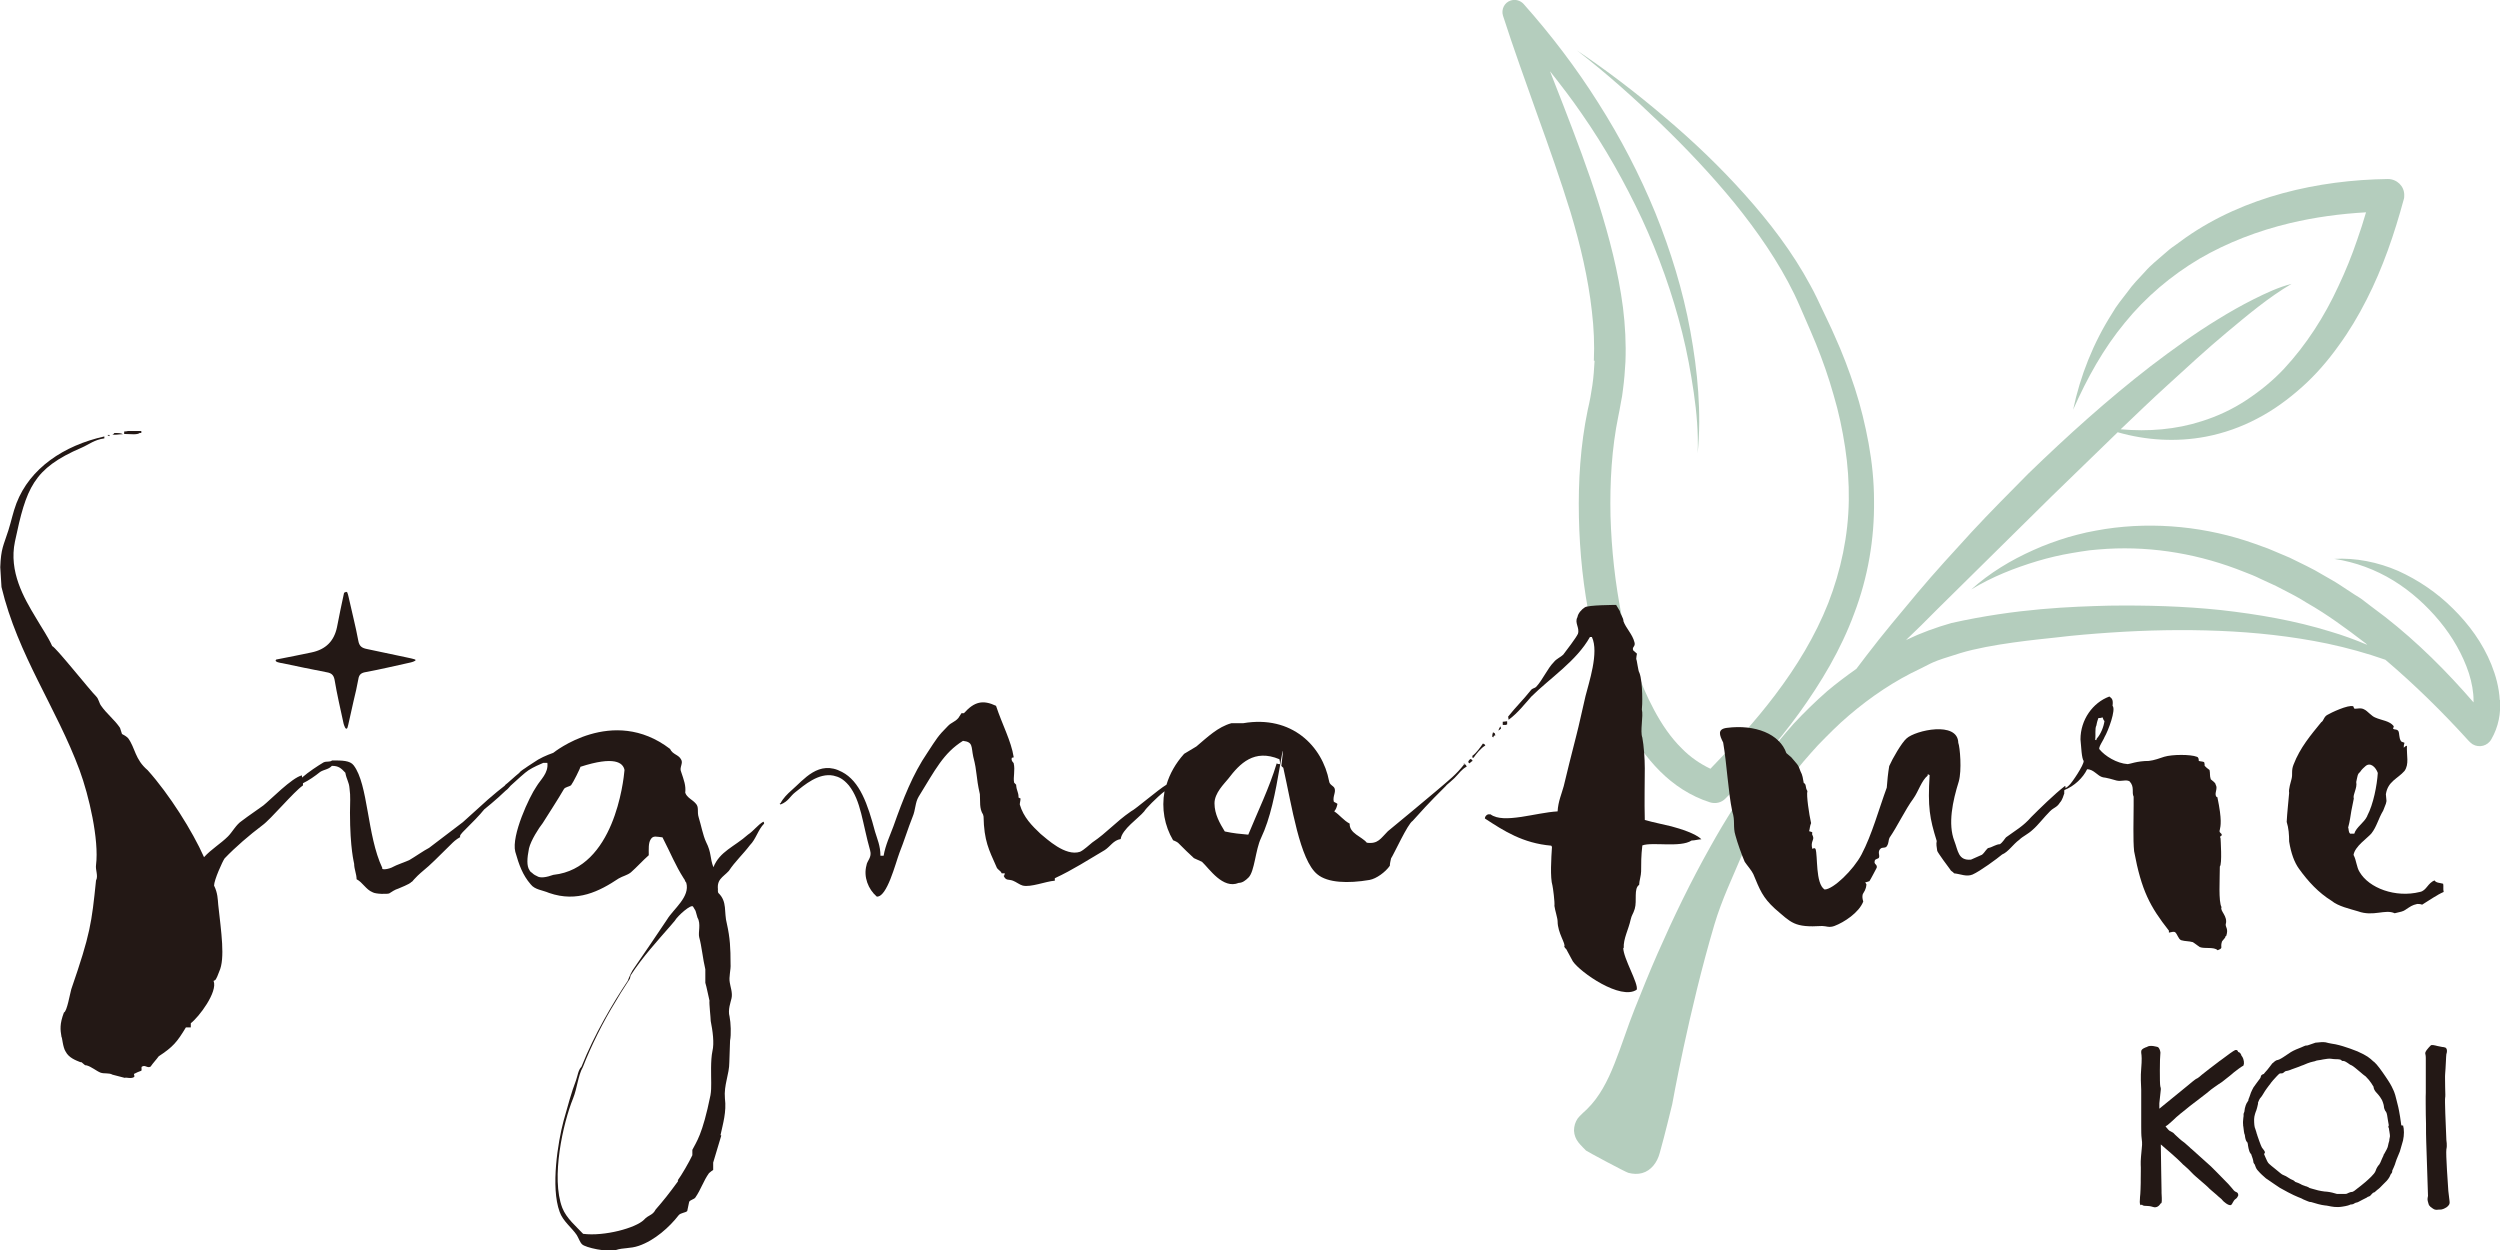 <?xml version="1.0" encoding="UTF-8"?>
<svg id="b" data-name="圖層 2" xmlns="http://www.w3.org/2000/svg" width="102.08" height="51.04" viewBox="0 0 102.08 51.04">
  <defs>
    <style>
      .e {
        fill: #b4cdbd;
      }

      .f {
        fill: #231815;
      }
    </style>
  </defs>
  <g id="c" data-name="b">
    <g id="d" data-name="c">
      <g>
        <path class="e" d="M65.11,14.73c-.02,.33-.04,.66-.09,1-.03,.16-.05,.33-.08,.49l-.05,.25-.06,.27c-.3,1.45-.39,2.92-.36,4.37,.03,1.45,.18,2.91,.48,4.34,.3,1.43,.75,2.85,1.47,4.18,.36,.66,.8,1.3,1.36,1.86,.56,.56,1.25,1.02,2.04,1.27h0c.22,.07,.47,.02,.64-.16,1.07-1.08,2.09-2.23,3-3.48,.9-1.25,1.71-2.6,2.25-4.07,.56-1.47,.83-3.04,.81-4.61,0-.78-.08-1.56-.22-2.33-.14-.76-.32-1.51-.56-2.25-.24-.73-.51-1.45-.83-2.15-.15-.35-.32-.69-.48-1.03-.16-.34-.32-.69-.51-1.03-.73-1.36-1.67-2.58-2.68-3.71s-2.11-2.18-3.26-3.15c-1.15-.98-2.35-1.9-3.59-2.73,1.19,.92,2.31,1.92,3.39,2.96,1.08,1.04,2.11,2.13,3.05,3.28,.93,1.15,1.79,2.39,2.43,3.7,.16,.33,.3,.67,.45,1.01,.15,.34,.3,.69,.44,1.03,.28,.69,.52,1.38,.72,2.09,.21,.7,.36,1.42,.47,2.14,.11,.72,.16,1.44,.15,2.16-.02,1.44-.32,2.86-.84,4.2-.53,1.34-1.29,2.59-2.17,3.75-.8,1.06-1.7,2.04-2.64,3.01-.42-.2-.82-.47-1.17-.83-.45-.44-.82-.99-1.13-1.57-.63-1.17-1.04-2.48-1.32-3.82-.27-1.35-.42-2.72-.46-4.1-.03-1.38,.05-2.76,.32-4.08l.05-.25,.05-.28c.04-.19,.07-.37,.09-.56,.05-.37,.08-.75,.1-1.12,.03-.75-.01-1.49-.1-2.22-.19-1.46-.56-2.87-.99-4.24s-.94-2.71-1.45-4.03c-.18-.46-.36-.93-.54-1.38,.45,.57,.89,1.14,1.3,1.74,.94,1.35,1.75,2.79,2.45,4.28,.69,1.49,1.25,3.06,1.65,4.66,.2,.8,.35,1.62,.47,2.44s.19,1.65,.16,2.48c.16-1.66,0-3.35-.3-4.99-.3-1.65-.8-3.27-1.43-4.83-.64-1.56-1.42-3.06-2.33-4.49-.9-1.43-1.93-2.78-3.05-4.04-.13-.14-.33-.2-.52-.14-.26,.08-.4,.36-.32,.62h0c.44,1.37,.93,2.71,1.4,4.04,.48,1.33,.95,2.66,1.36,3.99,.4,1.33,.72,2.69,.87,4.04,.08,.68,.11,1.35,.08,2.02h0Z"/>
        <path class="e" d="M102.07,28.58c-.03-.51-.16-.99-.34-1.44-.36-.89-.92-1.65-1.57-2.29-.65-.65-1.42-1.17-2.24-1.54-.83-.36-1.74-.54-2.61-.49,.87,.13,1.69,.44,2.41,.88,.72,.44,1.36,1.02,1.89,1.66,.53,.64,.95,1.37,1.2,2.13,.12,.38,.19,.76,.19,1.12v.07c-1.09-1.26-2.28-2.45-3.61-3.49l-.61-.46-.3-.23c-.1-.08-.21-.14-.32-.21l-.64-.42c-.21-.14-.44-.26-.66-.39-.44-.27-.91-.48-1.37-.71-.23-.1-.47-.2-.71-.3-.12-.05-.23-.1-.36-.14l-.36-.13c-1.94-.69-4.07-.91-6.1-.6-.26,.04-.51,.09-.76,.14-.25,.06-.5,.12-.74,.19-.49,.15-.97,.32-1.43,.53-.92,.41-1.8,.94-2.54,1.61,.85-.52,1.77-.88,2.7-1.16,.47-.14,.94-.25,1.42-.33,.24-.04,.48-.08,.71-.11,.24-.02,.48-.05,.72-.06,1.92-.11,3.82,.23,5.59,.94l.33,.13c.11,.04,.22,.1,.33,.15l.65,.3c.42,.22,.86,.43,1.26,.69,.83,.47,1.61,1.05,2.37,1.63,.03,.02,.06,.05,.09,.08-.5-.21-.99-.39-1.5-.54-1.45-.45-2.96-.71-4.48-.88-1.51-.16-3.04-.2-4.56-.18-1.51,.04-3.76,.11-6.44,.71-.63,.18-1.24,.4-1.82,.68-.02,0-.03,.02-.05,.03,.43-.41,.86-.83,1.27-1.25l4.68-4.62c.9-.88,1.81-1.75,2.71-2.63,1.15,.33,2.39,.41,3.6,.18,.73-.14,1.44-.39,2.1-.74,.66-.34,1.27-.79,1.83-1.29,.56-.5,1.05-1.07,1.48-1.67,.44-.6,.82-1.24,1.15-1.89,.67-1.31,1.14-2.7,1.52-4.1,.02-.05,.02-.12,.02-.18,0-.36-.3-.65-.67-.65h0c-1.44,.02-2.89,.2-4.29,.58-1.4,.38-2.76,.97-3.96,1.81l-.44,.32c-.07,.05-.15,.1-.22,.16l-.21,.18c-.27,.24-.56,.46-.8,.74-.25,.27-.5,.52-.71,.82-.22,.29-.45,.56-.63,.88-.77,1.21-1.3,2.55-1.59,3.93,.57-1.29,1.24-2.5,2.11-3.55,.86-1.06,1.9-1.93,3.04-2.61,1.15-.67,2.41-1.15,3.71-1.46,1.01-.24,2.05-.38,3.1-.44-.11,.38-.23,.75-.36,1.12-.22,.65-.48,1.29-.77,1.9-.57,1.24-1.31,2.39-2.22,3.37-.46,.49-.98,.91-1.54,1.28-.56,.37-1.18,.66-1.82,.86-1.05,.34-2.18,.43-3.31,.33,.63-.6,1.25-1.2,1.9-1.79,.81-.74,1.61-1.48,2.45-2.18s1.68-1.41,2.63-1.97c-.54,.14-1.05,.38-1.55,.63-.5,.25-.99,.53-1.46,.82-.95,.58-1.86,1.24-2.74,1.91-1.76,1.36-3.41,2.85-5,4.39-.78,.79-1.56,1.57-2.31,2.38-.37,.41-.75,.82-1.12,1.23l-.55,.62c-.18,.21-.36,.42-.54,.63-.71,.85-1.42,1.69-2.09,2.57-.14,.18-.27,.36-.41,.54-.41,.29-.81,.59-1.19,.91-.48,.42-.94,.87-1.37,1.33-.42,.48-.83,.96-1.2,1.48-.45,.62-.86,1.27-1.24,1.93-.34,.53-.66,1.07-.96,1.61-.8,1.42-1.51,2.89-2.16,4.37-.33,.75-.63,1.5-.93,2.25-.15,.38-.29,.76-.42,1.14s-.27,.75-.41,1.11c-.28,.71-.62,1.36-1.11,1.84,0,0-.34,.31-.39,.39-.1,.15-.15,.31-.15,.5,.01,.18,.07,.34,.19,.49,.06,.08,.3,.32,.3,.32,.03,.03,1.63,.89,1.73,.91,.19,.05,.38,.06,.56,.01,.37-.1,.62-.44,.72-.82l.17-.63,.15-.59,.19-.77s.68-3.82,1.72-7.33c.3-1.02,.77-1.99,1.18-2.97,.56-1.06,1.19-2.06,1.91-3,.35-.48,.74-.92,1.14-1.36,.41-.42,.82-.84,1.27-1.22,.89-.76,1.87-1.42,2.92-1.91,.52-.25,.38-.25,1.62-.63,1.25-.38,3.19-.56,3.92-.64,.74-.09,1.48-.15,2.22-.2,1.48-.1,2.96-.13,4.44-.07s2.96,.22,4.41,.52c.8,.17,1.6,.39,2.37,.66,1.2,1.02,2.33,2.13,3.4,3.31l.03,.03s.08,.08,.13,.11c.27,.16,.62,.07,.77-.21,.29-.5,.39-1.07,.35-1.58v-.02Zm-35.95,17.85h0Zm2.08-5.66h0v0h0Z"/>
      </g>
      <g>
        <path class="f" d="M14.05,24.2c-.1,.47-.2,.93-.29,1.41-.12,.57-.46,.91-1.04,1.03-.45,.09-.9,.19-1.44,.29-.11,.1,.18,.14,.25,.15,.6,.13,1.2,.25,1.81,.37,.18,.03,.28,.1,.32,.3,.1,.6,.24,1.2,.37,1.8,.02,.06,.08,.28,.15,.18,.03-.04,.17-.75,.26-1.12,.07-.29,.14-.58,.19-.87,.03-.21,.13-.27,.32-.3,.59-.11,1.18-.25,1.77-.38,.06-.01,.25-.06,.25-.11,0-.04-.31-.09-.43-.12-.52-.11-1.04-.22-1.56-.33-.2-.04-.31-.11-.35-.34-.11-.6-.27-1.2-.4-1.8-.01-.05-.03-.12-.05-.17-.02-.02-.06-.04-.09,0"/>
        <path class="f" d="M4.47,17.81v-.05h-.08s0,.02,.08,.05Z"/>
        <path class="f" d="M5.02,17.73c-.08-.05-.2-.05-.35-.05-.03,.03,0,.03-.08,.05,.08,.05,.25,0,.42,0Z"/>
        <path class="f" d="M5.72,17.68h.05v-.08h-.55s-.08,.02-.15,.02v.1c.28,0,.53,.05,.65-.05h0Z"/>
        <path class="f" d="M29.42,46.35c.1-.47,.25-.95,.18-1.5-.05-.55,.18-.98,.18-1.48l.03-.88c.05-.25,.03-.73-.02-.98-.08-.28,.05-.6,.08-.75,.05-.22-.05-.48-.07-.63-.05-.25,.05-.53,.03-.78,0-.63-.02-1.05-.15-1.63-.13-.48,.03-.9-.35-1.26-.02-.05-.02-.1-.02-.15l.02,.1c-.1-.5,.18-.58,.43-.85,.25-.38,.58-.68,.86-1.05,.25-.25,.33-.63,.58-.88,0-.02,0-.05-.03-.08-.23,.13-.4,.38-.63,.53-.56,.5-1.15,.68-1.41,1.33-.15-.38-.07-.58-.3-1.03-.13-.28-.2-.68-.3-1-.08-.25,.03-.42-.13-.58-.13-.15-.35-.23-.42-.43,.03-.3-.05-.5-.17-.86-.08-.17,.1-.35,0-.5-.1-.2-.35-.2-.45-.43-2.35-1.8-4.77,.16-4.77,.16-.28,.1-.56,.22-.81,.4l-.23,.15c-.13,.1-.28,.17-.35,.27-.13,.1-.53,.47-.56,.48-.01,.01-.02,.03-.03,.04h0c-.19,.15-.42,.33-.68,.56l-1.03,.93-1.38,1.05c-.2,.1-.6,.38-.81,.5-.1,.05-.58,.22-.65,.27-.17,.1-.5,.15-.45,.05-.63-1.33-.57-3.41-1.17-4.19-.15-.2-.47-.2-.88-.2-.1,.08-.22,.02-.35,.08-.25,.15-.6,.38-.88,.62v-.09c-.4,.08-1.31,1.02-1.58,1.23-.3,.22-.58,.4-.88,.63-.23,.15-.38,.45-.56,.63-.3,.3-.68,.52-.98,.85-.47-1.06-1.42-2.57-2.3-3.55-.53-.45-.5-.9-.8-1.31-.08-.08-.17-.13-.25-.17l-.08-.25c-.22-.33-.55-.58-.77-.9-.08-.1-.1-.28-.2-.38-.28-.28-1.65-2.01-1.8-2.06-.17-.38-.4-.7-.68-1.18-.47-.78-1.1-1.86-.84-3.09,.46-2.18,.74-2.98,2.72-3.83,.3-.13,.53-.33,.93-.38v-.08c-1.66,.37-3.04,1.3-3.59,2.73-.15,.4-.2,.7-.33,1.11-.2,.63-.3,.72-.33,1.5l.05,.81c.67,2.79,2.24,4.92,3.19,7.48,.38,1.03,.8,2.84,.67,3.87-.03,.2,.1,.45,0,.63-.18,1.75-.23,2.18-1.01,4.44-.05,.17-.18,.93-.3,.95-.18,.48-.15,.7-.1,1,.03,0,.05,.42,.17,.6,.13,.25,.4,.35,.6,.43,.08-.03,.15,.15,.25,.13,.2,.05,.4,.23,.58,.3,.15,.05,.35,0,.48,.08l.5,.13c.08-.03,.25,.05,.38-.03,.05-.08,0-.02,0-.13,.1-.05,.2-.1,.3-.13,.03-.05-.02-.15,.03-.17,.13-.08,.22,.08,.35,0,.1-.15,.23-.28,.33-.42,.58-.38,.75-.58,1.11-1.18h.2v-.17c.33-.25,1.11-1.28,.93-1.73,.08-.03,.1-.03,.23-.38,.25-.53,.08-1.63-.04-2.73-.02-.22-.02-.48-.17-.78,0-.23,.35-1,.43-1.11,.45-.47,1.01-.95,1.54-1.35,.35-.25,1.29-1.38,1.66-1.63v-.09c.23-.11,.49-.29,.7-.46,.15-.1,.35-.1,.48-.25,.28,0,.38,.1,.55,.28,.05,.28,.15,.38,.17,.63,.05,.35,.02,.58,.02,1,0,1.48,.17,2.06,.17,2.09,0,.22,.1,.42,.1,.63,.25,.13,.38,.42,.65,.53,.13,.08,.6,.08,.68,.05,.13-.08,.22-.15,.38-.2,.05-.03,.45-.17,.53-.27,.05,0,.05-.1,.53-.5,.17-.13,.6-.55,1.08-1.03,.1-.1,.2-.2,.38-.3-.03-.08,.05-.13,.1-.2,.38-.38,.7-.7,.88-.93,0,0,.5-.4,.88-.77,.08-.05,.15-.15,.2-.2h0c.23-.21,.6-.55,.73-.63,.2-.13,.48-.25,.6-.3h.17c.05,.42-.28,.68-.45,.97-.28,.4-1.03,2-.86,2.66,.15,.53,.3,.95,.63,1.33,.17,.22,.47,.23,.75,.35,1.15,.4,2.06-.07,2.84-.59,.17-.1,.35-.13,.5-.25,.25-.22,.48-.48,.73-.7,0-.25-.02-.5,.08-.65,.1-.17,.25-.1,.48-.08,.35,.68,.52,1.13,.87,1.68,.05,.05,.05,.13,.1,.17,.17,.58-.53,1.08-.78,1.5-.4,.6-.93,1.38-1.33,1.96-.13,.17-.2,.35-.28,.55-.6,.9-1.36,2.18-1.89,3.51-.13,.13-.15,.35-.22,.55-.2,.52-.33,1.03-.51,1.66-.23,.86-.53,2.71-.16,3.71,.13,.38,.5,.65,.7,.95,.08,.13,.13,.3,.22,.38,.13,.13,1.03,.33,1.38,.23,.3-.1,.58-.05,.93-.17,.65-.22,1.26-.77,1.63-1.25,.08-.1,.28-.1,.35-.17l.08-.38c.05-.08,.2-.1,.25-.17,.23-.33,.33-.68,.56-1,.05-.05,.13-.1,.17-.13v-.3l.33-1.1h.01Zm-6.82-10.63c-.28,.1-.54,.15-.68,.05-.07-.03-.1-.05-.14-.08-.03-.03-.07-.06-.11-.09-.02-.02-.04-.04-.05-.07-.12-.17-.1-.49-.02-.89,.08-.33,.4-.83,.56-1.03,.25-.4,.63-.98,.86-1.38,.05-.1,.22-.1,.3-.17,.08-.1,.38-.7,.38-.75,1.39-.45,1.74-.17,1.8,.13-.04,.47-.43,4.01-2.89,4.28Zm5.08,12.52c-.38,.52-.58,.77-.91,1.15-.13,.25-.28,.2-.48,.42-.33,.33-1.61,.68-2.48,.57-.28-.3-.68-.63-.85-1.06-.47-1.23,.03-3.46,.44-4.47,.17-.42,.2-.93,.4-1.28,.33-.85,.83-1.86,1.34-2.68,.08-.15,.3-.5,.58-.93l.03-.13c.48-.75,1.11-1.43,1.63-2.03l.17-.2c.13-.22,.68-.7,.75-.58l.1,.17,.08,.28c.15,.25,.02,.6,.07,.8,.1,.35,.15,.9,.25,1.31v.55c.05,.15,.13,.58,.17,.73-.02,.1,.05,.7,.05,.83,.08,.4,.15,.9,.07,1.23-.08,.38-.05,1-.05,1.3,0,.17,0,.33-.03,.5-.33,1.63-.58,1.91-.74,2.23v.22c-.13,.28-.45,.83-.6,1.03h.02Z"/>
        <path class="f" d="M59.8,31.19c-.36,.46-.61,.64-1.17,1.12-.54,.45-1.44,1.21-1.96,1.63-.3,.3-.4,.53-.86,.47-.2-.25-.72-.38-.7-.78-.25-.13-.4-.35-.63-.5,.08-.1,.1-.17,.13-.3,0-.03-.15-.08-.15-.1-.05-.22,.1-.38,.03-.55-.05-.1-.2-.13-.22-.28-.27-1.43-1.52-2.71-3.51-2.37h-.48c-.55,.15-.98,.57-1.43,.95l-.5,.3c-.35,.39-.59,.82-.72,1.26-.34,.2-1.26,1-1.45,1.09-.65,.45-.96,.85-1.58,1.27-.13,.1-.33,.3-.5,.38-.6,.2-1.36-.53-1.61-.73-.35-.33-.7-.68-.85-1.2,0-.08,.03-.15,.03-.25-.03,0-.05-.03-.08-.03,0-.25-.08-.25-.1-.53l-.08-.08c-.05-.22,.05-.5-.02-.8-.03-.05-.1-.08-.08-.2,0-.05,.08,0,.08-.05-.1-.65-.47-1.33-.72-2.09-.53-.25-.88-.18-1.31,.3h-.1l-.13,.2c-.15,.17-.28,.17-.43,.33-.4,.4-.45,.5-.83,1.08-.6,.88-.99,1.88-1.39,3.01-.13,.35-.33,.78-.4,1.2h-.13c0-.4-.13-.68-.22-.98-.3-1.13-.62-2.06-1.35-2.44-.95-.51-1.56,.32-2.06,.75-.17,.15-.35,.33-.45,.53h-.03s0,.03,.03,.05c.33-.13,.38-.33,.6-.5,.38-.3,.95-.8,1.56-.68,.22,.05,.4,.13,.63,.4,.5,.63,.55,1.53,.87,2.66,.08,.28-.13,.42-.15,.6-.13,.47,.07,.98,.42,1.28,.42,.03,.76-1.35,.93-1.8,.17-.42,.35-1,.53-1.45,.13-.3,.1-.58,.25-.83,.68-1.1,1.01-1.78,1.81-2.28,.42,.05,.33,.23,.42,.65,.17,.65,.1,.78,.27,1.53,.02,.3-.03,.58,.13,.83l.02,.08c.02,1,.22,1.36,.52,2.04,.05,.15,.17,.15,.22,.28h.13c-.03,.08,0,.08-.05,.1,.1,.22,.2,.13,.38,.2,.13,.05,.28,.17,.4,.2,.33,.08,.93-.17,1.31-.2v-.1c.75-.35,1.36-.75,2.04-1.15,.23-.15,.35-.4,.65-.45,.05-.4,.73-.85,.96-1.13,.06-.11,.5-.56,.83-.82-.13,.7,0,1.41,.35,2,.08,.03,.2,.08,.25,.15,.17,.17,.4,.4,.6,.58l.33,.15c.3,.28,.85,1.13,1.5,.86,.15,0,.28-.1,.4-.22,.25-.25,.28-1.13,.51-1.61,.38-.8,.58-1.81,.78-2.98,.13-.78,.15-.78,.05,.03,.03,.05,0,0,.08,.08,.35,1.56,.67,3.77,1.39,4.35,.42,.35,1.25,.38,2.13,.23,.28-.05,.65-.32,.83-.58,0-.1,.03-.2,.05-.3,.13-.2,.68-1.41,.88-1.53,.3-.33,.6-.68,1.38-1.45h-.01c.11-.09,.22-.19,.34-.3,.2-.2,.28-.35,.5-.47-.08-.13,0-.05-.13-.1l.02-.03Zm-8.84,2.89c-.33-.03-.58-.05-.95-.13-.2-.33-.42-.7-.42-1.15,0-.42,.4-.8,.56-1,.48-.63,1.06-1.23,2.09-.8,.02,.07,.03,.13,.02,.2-.05,0-.08,0-.13-.03-.3,1-.78,1.98-1.16,2.91h0Z"/>
        <path class="f" d="M61.26,29.66c-.03,.05-.06,.11-.08,.17l.05-.03c.1-.08,.05-.05,.03-.15h0Z"/>
        <path class="f" d="M60.96,29.91c-.02,.05-.03,.11-.03,.17l.05,.03c0-.08,.05-.08,.08-.08-.05-.13,.03-.05-.1-.13Z"/>
        <path class="f" d="M61.36,29.47v.13h.13s.03-.02,.05-.02v-.13l-.17,.02Z"/>
        <path class="f" d="M60.55,30.36c-.1,.15-.28,.4-.43,.5v.08h.05c.1-.15,.3-.4,.48-.5-.08-.1,0-.03-.1-.08Z"/>
        <path class="f" d="M66.3,38.71c-.02-.38,.2-.77,.28-1.15,.05-.22,.1-.22,.17-.45,.1-.33-.05-.83,.18-.98,0-.15,.08-.38,.08-.55,0-.33,0-.63,.05-1.06,.4-.15,1.56,.1,2.01-.2,.13,0,.28-.05,.4-.05-.22-.23-.85-.43-1.23-.53-.4-.1-.7-.15-1.08-.26-.02-.78,0-1.45,0-2.11,0-.4-.04-.93-.1-1.25-.1-.27,.05-.88-.02-1.15,.02-.1,.05-1.11-.1-1.5-.05-.05-.1-.53-.13-.56,0-.08,.02-.15,.03-.22l-.15-.13c-.07-.15,.1-.15,.05-.33-.08-.33-.35-.58-.45-.86,0-.15-.13-.28-.15-.42l-.15-.25s-1.15,0-1.28,.1c-.13,.08-.28,.25-.3,.4-.13,.23,.1,.43,.02,.68-.08,.17-.47,.68-.6,.85-.1,.1-.28,.17-.38,.3-.27,.27-.45,.72-.73,1.02-.05,.05-.15,.05-.21,.13-.3,.38-.63,.7-.93,1.08,0,.05,.02,.08,.02,.13,.38-.28,.66-.65,.93-.95,.78-.77,1.84-1.45,2.39-2.43h.08c.3,.63-.13,1.88-.26,2.41-.15,.63-.25,1.13-.38,1.63-.23,.9-.35,1.38-.51,2.05-.08,.3-.23,.63-.25,1.03-.9,.05-2.21,.52-2.74,.12h-.1c-.08,.03-.13,.1-.13,.17,.78,.51,1.55,1.01,2.71,1.11l.03,.05c-.03,.45-.08,1.26,.02,1.58,.02,.08,.1,.68,.08,.83,.02,.17,.13,.5,.13,.63,0,.48,.35,.93,.27,1.03,.05,.08,.02,.05,.08,.1l.27,.5c.3,.45,1.96,1.61,2.61,1.16,.08-.25-.55-1.28-.55-1.71h-.01Z"/>
        <path class="f" d="M60.05,30.99s-.08,.03-.1,.13l.05,.05c.08-.08,.1-.08,.13-.1l-.03-.05-.05-.03h0Z"/>
        <path class="f" d="M90.9,38.22c.1-.3-.03-.35-.02-.48,.1-.33-.25-.55-.17-.7-.13-.22-.07-1.15-.07-1.66,.1-.08,.03-1.13,.03-1.15-.05-.1,.03-.08,.05-.13,0-.1-.13-.08-.08-.22,.03-.15,.1-.38-.1-1.33-.03,0-.05-.03-.05-.03-.08-.13,.08-.33-.02-.48,0-.08-.15-.17-.2-.22-.05-.15-.02-.25-.05-.38-.05-.03-.17-.13-.2-.17,0-.05,0-.1-.02-.15-.05-.03-.17-.03-.22-.05,0-.05,0-.15-.08-.17-.25-.1-1-.1-1.33,0-.15,.05-.42,.15-.63,.17-.48,0-.78,.13-.86,.13-.45-.03-.93-.33-1.15-.6-.08-.05,.17-.4,.2-.5,.15-.25,.48-1.13,.33-1.28,.03-.25-.02-.3-.13-.38-.68,.25-1.18,.95-1.18,1.75,.03,.33,.05,.78,.13,.88,.02,.15-.48,.9-.6,1-.05,.05-.09,.08-.14,.11,0-.04,0-.08-.02-.09-.43,.33-1.06,.95-1.38,1.27-.33,.38-.65,.55-1.03,.83-.05,.05-.13,.2-.25,.28-.15,0-.33,.13-.45,.15-.08,0-.15,.17-.28,.28l-.45,.2c-.53,.05-.53-.38-.68-.76-.27-.7-.07-1.63,.18-2.43,.13-.45,.05-1.41-.02-1.58-.02-.9-1.75-.51-2.11-.18-.2,.17-.58,.83-.71,1.13-.05,.3-.08,.6-.1,.88-.33,.9-.6,1.91-1.03,2.73-.33,.63-1.16,1.43-1.51,1.43-.38-.25-.27-1.38-.37-1.66-.08-.05-.03-.03-.13,0-.08-.3,.08-.35,.03-.5-.03-.1-.05-.05-.03-.17-.03-.03-.08-.03-.13-.05,.03-.1,.03-.22,.08-.33-.08-.35-.2-1.15-.15-1.31-.1-.15-.03-.28-.15-.33-.03-.17-.05-.33-.13-.47-.1-.3-.15-.3-.38-.58l-.2-.17c-.27-.78-1.27-1.18-2.43-1.03-.4,.05-.3,.3-.15,.6,.15,.88,.2,1.98,.37,2.81,.13,.38,.02,.63,.13,.98,.08,.3,.25,.78,.38,1.08,.1,.15,.28,.35,.35,.5,.27,.65,.38,.95,.88,1.41,.68,.58,.78,.78,1.93,.71,.17,0,.28,.08,.5,0,.4-.15,1.01-.55,1.18-1-.03-.1-.05-.2-.02-.3,.05-.1,.13-.17,.15-.4l-.05-.08s.13-.03,.17-.05c.03-.03,.3-.55,.3-.55,.03-.15-.13-.13-.08-.28,0-.08,.15-.08,.17-.13,.05-.1-.08-.25,.08-.38,.08-.05,.2,0,.25-.1,.08-.13,.05-.22,.1-.33,.33-.48,.63-1.13,.98-1.61,.2-.28,.33-.73,.58-.93v-.05s.05,0,.08,.03c-.08,1.31,0,1.76,.29,2.69-.03,.13,0,.25,.02,.4,0,.05,.5,.73,.52,.75,.05,.1,.1,.08,.17,.17,.28,.03,.5,.15,.75,.05,.3-.13,1.01-.65,1.21-.82,.25-.1,.45-.42,.7-.6,.15-.15,.35-.22,.56-.42,.2-.17,.45-.5,.7-.75,.15-.15,.28-.15,.4-.35,.1-.1,.15-.3,.18-.38-.01-.02,0-.07,0-.13,.41-.16,.77-.51,.93-.85,.28,0,.42,.28,.65,.33,.08,0,.47,.1,.55,.13,.2,.05,.38-.05,.53,.03,.22,.23,.08,.45,.17,.63v.35c0,.55-.03,1.41,.02,1.88,.3,1.61,.65,2.26,1.42,3.24v.08c.1-.02,.2-.05,.25-.02,.1,.08,.13,.28,.25,.33,.17,.05,.3,.03,.48,.08l.28,.2c.2,.08,.58-.02,.73,.13,.25-.1,.1-.1,.17-.33,0-.05,.13-.15,.15-.22v-.03Zm-5.3-8s-.05,0-.05-.02c.03-.2-.02-.45,.05-.58,.03-.17,.05-.2,.08-.3,.05,0,.1,0,.17-.03,.03,.08,.05,.13,.08,.15-.03,.23-.15,.53-.3,.7-.03,.05-.03,.02-.03,.08h0Z"/>
        <path class="f" d="M99.74,36.08c-.1-.03-.28-.03-.33-.13-.28,.1-.33,.42-.6,.47-1,.25-2.08-.16-2.46-.81-.13-.2-.13-.48-.25-.7,.05-.35,.56-.68,.73-.88,.22-.28,.28-.6,.48-.93,.1-.25,.15-.35,.13-.45l-.02-.22c.08-.53,.48-.63,.76-.95,.2-.28,.08-.63,.1-1.03-.08,.02-.05,.02-.13,.08,0-.1,0-.08,.03-.2-.05-.03-.13-.03-.15-.08-.08-.13-.05-.3-.1-.4-.08-.1-.13-.03-.22-.1,.03-.05,.03-.08,.03-.1-.17-.22-.48-.23-.75-.35-.15-.05-.33-.28-.45-.33-.13-.08-.28-.03-.4-.03-.03-.03-.03-.05-.05-.1-.2-.08-.93,.27-1.06,.35-.15,.08-.15,.25-.25,.3-.43,.53-.86,1.03-1.13,1.73-.1,.25-.03,.38-.08,.58-.03,.13-.13,.42-.1,.58-.03,.38-.08,.78-.1,1.18,.08,.25,.1,.53,.1,.8,.08,.5,.22,.86,.4,1.11,.38,.53,.8,.98,1.33,1.31,.28,.23,.75,.33,1.08,.43,.63,.23,1.11-.1,1.5,.08,.23-.05,.35-.08,.42-.13,.23-.15,.28-.2,.5-.25,.05,0,.13,0,.2,.03,.28-.17,.6-.4,.88-.52-.03-.13,0-.22-.02-.33h0Zm-3.08-2.76c-.13,.28-.45,.45-.53,.72h-.17c-.08-.08-.05-.2-.08-.25,.03-.13,.05-.15,.13-.68l.1-.5c-.05-.17,.15-.42,.1-.68,.05-.22,.05-.33,.15-.4,.1-.15,.15-.17,.23-.25,.2-.17,.42,.05,.5,.28-.03,.5-.18,1.28-.43,1.75h0Z"/>
      </g>
      <g>
        <path class="f" d="M99.22,49.25h0l-.04-.04s-.05-.15-.05-.17c-.02-.07,0-.17,.01-.21,0-.08-.03-.89-.05-1.54-.02-.51-.03-.96-.03-1.01,0-.12,0-.69-.01-.77,0-.07-.01-.82,0-.89v-1.42s0-.1-.02-.17c-.03-.08,.13-.25,.22-.34,.03-.04,.16-.01,.27,.02,.08,.02,.15,.03,.2,.04,.04,0,.08,.01,.11,.02,.01,0,.03,.01,.04,.02,.07,.06,.04,.21,.02,.25,0,.02-.02,.18-.02,.32-.01,.19-.02,.4-.03,.49s0,.33,0,.54c.01,.28,.01,.4,0,.43-.02,.07,.02,1.07,.05,1.73,0,.03,.04,.21,0,.38-.03,.16,.07,1.55,.08,1.7,.01,.1,.04,.35,.05,.42,.01,.07,0,.13-.05,.18-.09,.11-.28,.17-.33,.16h-.05s-.11,.02-.17,0c-.05-.01-.15-.09-.2-.13"/>
        <path class="f" d="M87.4,49.21c-.04-.07-.03-.18-.02-.3v-.02c.02-.12,.03-.55,.03-.59v-.13c0-.18,.01-.51,0-.61-.01-.13,.03-.56,.04-.64h0c.01-.09,.03-.23,0-.42-.02-.14-.02-.34-.02-.5v-.22c0-.12,0-.66,0-.95v-.17s0-.09,0-.16c-.01-.21-.03-.55,0-.87,.03-.36,.02-.53,0-.64v-.05c-.01-.11,.17-.17,.23-.19,.14-.1,.42,0,.44,0,.02,.01,.03,.02,.05,.04,.04,.06,.08,.17,.06,.26-.02,.09-.03,1.21,0,1.31h0s.03,.09,.02,.13c0,.03-.06,.55-.06,.56v.22c.24-.2,1.15-.93,1.19-.97,0,0,.29-.25,.34-.26,.02,0,.16-.11,.21-.16,.05-.04,.57-.45,.66-.51,.02-.02,.08-.06,.15-.11,.25-.19,.47-.35,.54-.38,.03-.01,.08-.02,.11,.03,0,0,0,.01,.01,.02,0,.01,.01,.03,.03,.03,.03,.01,.06,.03,.08,.07,.02,.03,.03,.05,.03,.07,.01,.01,.02,.02,.03,.04,.08,.12,.09,.29,.06,.35-.01,.03-.02,.04-.04,.04-.03,.01-.29,.2-.36,.26-.07,.07-.41,.33-.47,.38-.03,.02-.08,.05-.15,.1-.11,.08-.25,.17-.31,.22-.05,.05-.27,.22-.48,.38-.18,.14-.35,.27-.38,.29-.02,.02-.06,.05-.11,.09-.15,.12-.41,.32-.61,.52-.15,.14-.23,.2-.28,.22,.01,.01,.03,.03,.04,.05,.04,.05,.11,.13,.14,.14,.05,.02,.12,.07,.13,.07,.02,.01,.04,.04,.08,.08,.09,.08,.23,.22,.32,.28,.08,.05,.17,.15,.26,.22,.04,.04,.08,.08,.1,.09,.05,.04,.72,.65,.79,.71l.23,.23c.17,.17,.39,.4,.48,.49,.05,.06,.1,.11,.14,.16,.06,.08,.11,.14,.17,.16,.07,.02,.1,.08,.09,.15-.02,.05-.06,.11-.11,.14-.05,.03-.08,.09-.11,.14-.02,.04-.04,.08-.07,.1-.09,.06-.34-.16-.36-.2s-.13-.11-.23-.21c-.15-.13-.31-.26-.35-.31-.03-.03-.14-.13-.26-.23-.15-.13-.33-.28-.41-.37-.08-.09-.19-.19-.27-.26-.06-.05-.12-.1-.16-.15-.1-.11-.66-.6-.83-.74,0,.33,.03,1.81,.03,1.9v.08c.02,.33,.01,.39-.01,.42h-.02s-.01,.03-.02,.03c-.04,.06-.14,.18-.31,.12-.09-.03-.19-.04-.26-.04-.09,0-.15-.01-.18-.05"/>
        <path class="f" d="M98.05,45.95s-.04-.28-.05-.35-.07-.41-.1-.5c-.01-.03-.03-.11-.05-.2-.03-.13-.07-.27-.09-.31,0-.02-.02-.03-.02-.05-.04-.09-.1-.23-.24-.44-.03-.05-.07-.1-.1-.15-.15-.22-.33-.48-.47-.6h-.01c-.17-.16-.26-.24-.66-.42,0,0-.51-.21-.9-.29,0,0-.27-.04-.4-.08-.11-.02-.26,0-.36,.01-.03,0-.05,0-.07,.01h0s-.22,.08-.29,.1c-.03,.01-.04,.01-.06,.01-.03,0-.05,0-.11,.03-.02,.01-.05,.02-.09,.04-.13,.05-.33,.13-.44,.2-.17,.11-.3,.2-.33,.22-.01,0-.03,.02-.05,.03-.03,.02-.13,.07-.15,.07-.05,0-.12,.04-.21,.13h-.01s-.06,.08-.13,.17c-.05,.07-.12,.15-.15,.18-.02,.03-.04,.04-.05,.06-.02,.03-.03,.04-.05,.04-.05,.02-.09,.04-.1,.11,0,.03-.04,.09-.1,.16-.02,.03-.07,.09-.11,.15-.03,.04-.05,.08-.08,.11,0,0-.11,.19-.15,.34-.02,.07-.04,.1-.05,.13-.01,.03-.02,.04-.01,.06,0,.01-.03,.05-.04,.07,0,.01-.01,.02-.02,.03-.02,.03-.09,.16-.11,.38-.01,.02-.04,.08-.03,.13,0,.02,0,.07-.01,.11-.01,.09-.02,.2-.01,.27,0,.03,0,.06,.01,.1,.02,.16,.03,.28,.06,.33,0,.03,.02,.16,.05,.23,.02,.04,.03,.05,.04,.06,0,0,.01,0,.02,.03s.02,.07,.02,.11c.01,.07,.03,.16,.05,.22,.02,.07,.05,.1,.07,.13,.01,.01,.01,.02,.02,.02v.02c.03,.07,.08,.23,.08,.28,0,.04,.03,.07,.04,.09,.01,.01,.02,.02,.02,.03,.02,.06,.05,.15,.1,.21,.04,.05,.16,.18,.28,.28,.05,.05,.1,.09,.14,.11,.15,.1,.43,.3,.5,.34,.06,.04,.56,.31,.75,.38,.07,.03,.14,.05,.2,.09,.1,.04,.2,.09,.28,.11h.04c.15,.05,.44,.13,.57,.14,.04,0,.08,.01,.14,.02,.14,.03,.33,.07,.57,.03,.2-.03,.28-.06,.32-.08,.02-.01,.03-.01,.04-.01h.01s.07,0,.12-.04c.02-.02,.06-.03,.1-.04,.03,0,.05-.02,.08-.03,.06-.03,.24-.13,.33-.17l.04-.03s.02-.01,.03-.01c0,0,.01,0,.03-.01,.03-.01,.07-.05,.1-.09,.02-.02,.05-.05,.06-.06,.04,0,.08-.03,.14-.09,.02-.02,.04-.04,.05-.04,.03-.02,.11-.09,.22-.21,.04-.04,.07-.07,.09-.09,.07-.06,.17-.19,.2-.28,0,0,.01-.04,.05-.08,.03-.04,.03-.07,.03-.09v-.02s.12-.25,.14-.35c.01-.05,.06-.16,.1-.26,.03-.07,.05-.13,.07-.17,.03-.1,.1-.36,.13-.45,.05-.23,.05-.45,0-.63v.02Zm-.47,.48s-.02,.09-.02,.11v.03s0,.02-.01,.04c-.01,.04-.03,.09-.04,.16,0,.07-.1,.25-.16,.35-.02,.02-.03,.04-.03,.07-.02,.03-.04,.09-.07,.15-.03,.08-.08,.19-.1,.21-.04,.04-.11,.13-.15,.26-.04,.13-.31,.36-.41,.45-.13,.11-.27,.22-.31,.25-.01,0-.02,.02-.04,.03-.05,.04-.15,.13-.21,.13-.05,0-.09,.02-.14,.04-.04,.02-.07,.04-.12,.04h-.35c-.08-.03-.29-.08-.4-.09-.11,0-.38-.05-.46-.08-.03-.01-.07-.02-.11-.03-.06-.02-.12-.03-.14-.04-.01,0-.02-.01-.03-.02-.03-.02-.07-.03-.11-.05-.01,0-.03,0-.04-.01-.05-.02-.13-.04-.19-.08-.05-.03-.11-.05-.16-.07-.02,0-.05-.02-.05-.02h-.01s-.05-.06-.11-.08c-.04-.01-.09-.04-.2-.11-.05-.04-.09-.05-.13-.07-.05-.02-.1-.04-.17-.1-.06-.05-.14-.11-.22-.18-.1-.08-.2-.16-.24-.2-.05-.04-.11-.17-.15-.27-.01-.03-.02-.05-.03-.07-.03-.05-.02-.07-.01-.08,0,0,.01-.02,.02-.03,.01-.04-.03-.1-.08-.16-.02-.02-.04-.05-.05-.07-.03-.05-.16-.41-.18-.48,0-.02-.01-.04-.02-.06-.01-.05-.03-.11-.06-.2-.04-.08-.05-.22-.05-.4,0-.13,.07-.32,.09-.36,.02-.04,.04-.15,.07-.27v-.05c.03-.07,.06-.15,.08-.17,.03-.03,.05-.06,.08-.1l.05-.08c.04-.07,.11-.18,.15-.23,.04-.06,.13-.17,.13-.17,.04-.07,.2-.25,.27-.32,.04-.04,.11-.12,.14-.12h.03s.04,0,.08-.01c.01,0,.03-.02,.04-.03,.03-.03,.08-.06,.11-.06,.04,0,.08-.02,.15-.04,.04-.02,.08-.03,.13-.05,.16-.05,.32-.12,.37-.14h.01c.08-.04,.31-.13,.42-.15,.06-.01,.09-.02,.11-.03s.05-.02,.13-.03c.05,0,.11-.02,.17-.03,.12-.02,.24-.04,.32-.03,.07,.01,.15,.02,.22,.02,.05,0,.11,0,.14,.01,.03,0,.06,.02,.08,.04s.05,.03,.07,.02c0,0,.04,0,.11,.04,.02,.01,.05,.03,.08,.05,.04,.03,.09,.07,.15,.09,.05,.02,.22,.16,.36,.28,.08,.07,.15,.13,.21,.17,.01,0,.02,.02,.03,.03,.15,.14,.29,.38,.3,.4,0,0,0,.02,0,.03,.01,.04,.03,.12,.12,.21,.11,.11,.21,.27,.21,.28,.02,.02,.09,.22,.09,.28,0,.06,.03,.13,.05,.17h0s.02,.03,.03,.04c.02,.03,.04,.07,.05,.14,.01,.09,.06,.36,.07,.42-.03,.05-.02,.08,0,.11,0,.02,.01,.03,.01,.05s0,.04,.01,.07c.01,.07,.04,.22,.02,.26h0Z"/>
      </g>
    </g>
  </g>
</svg>